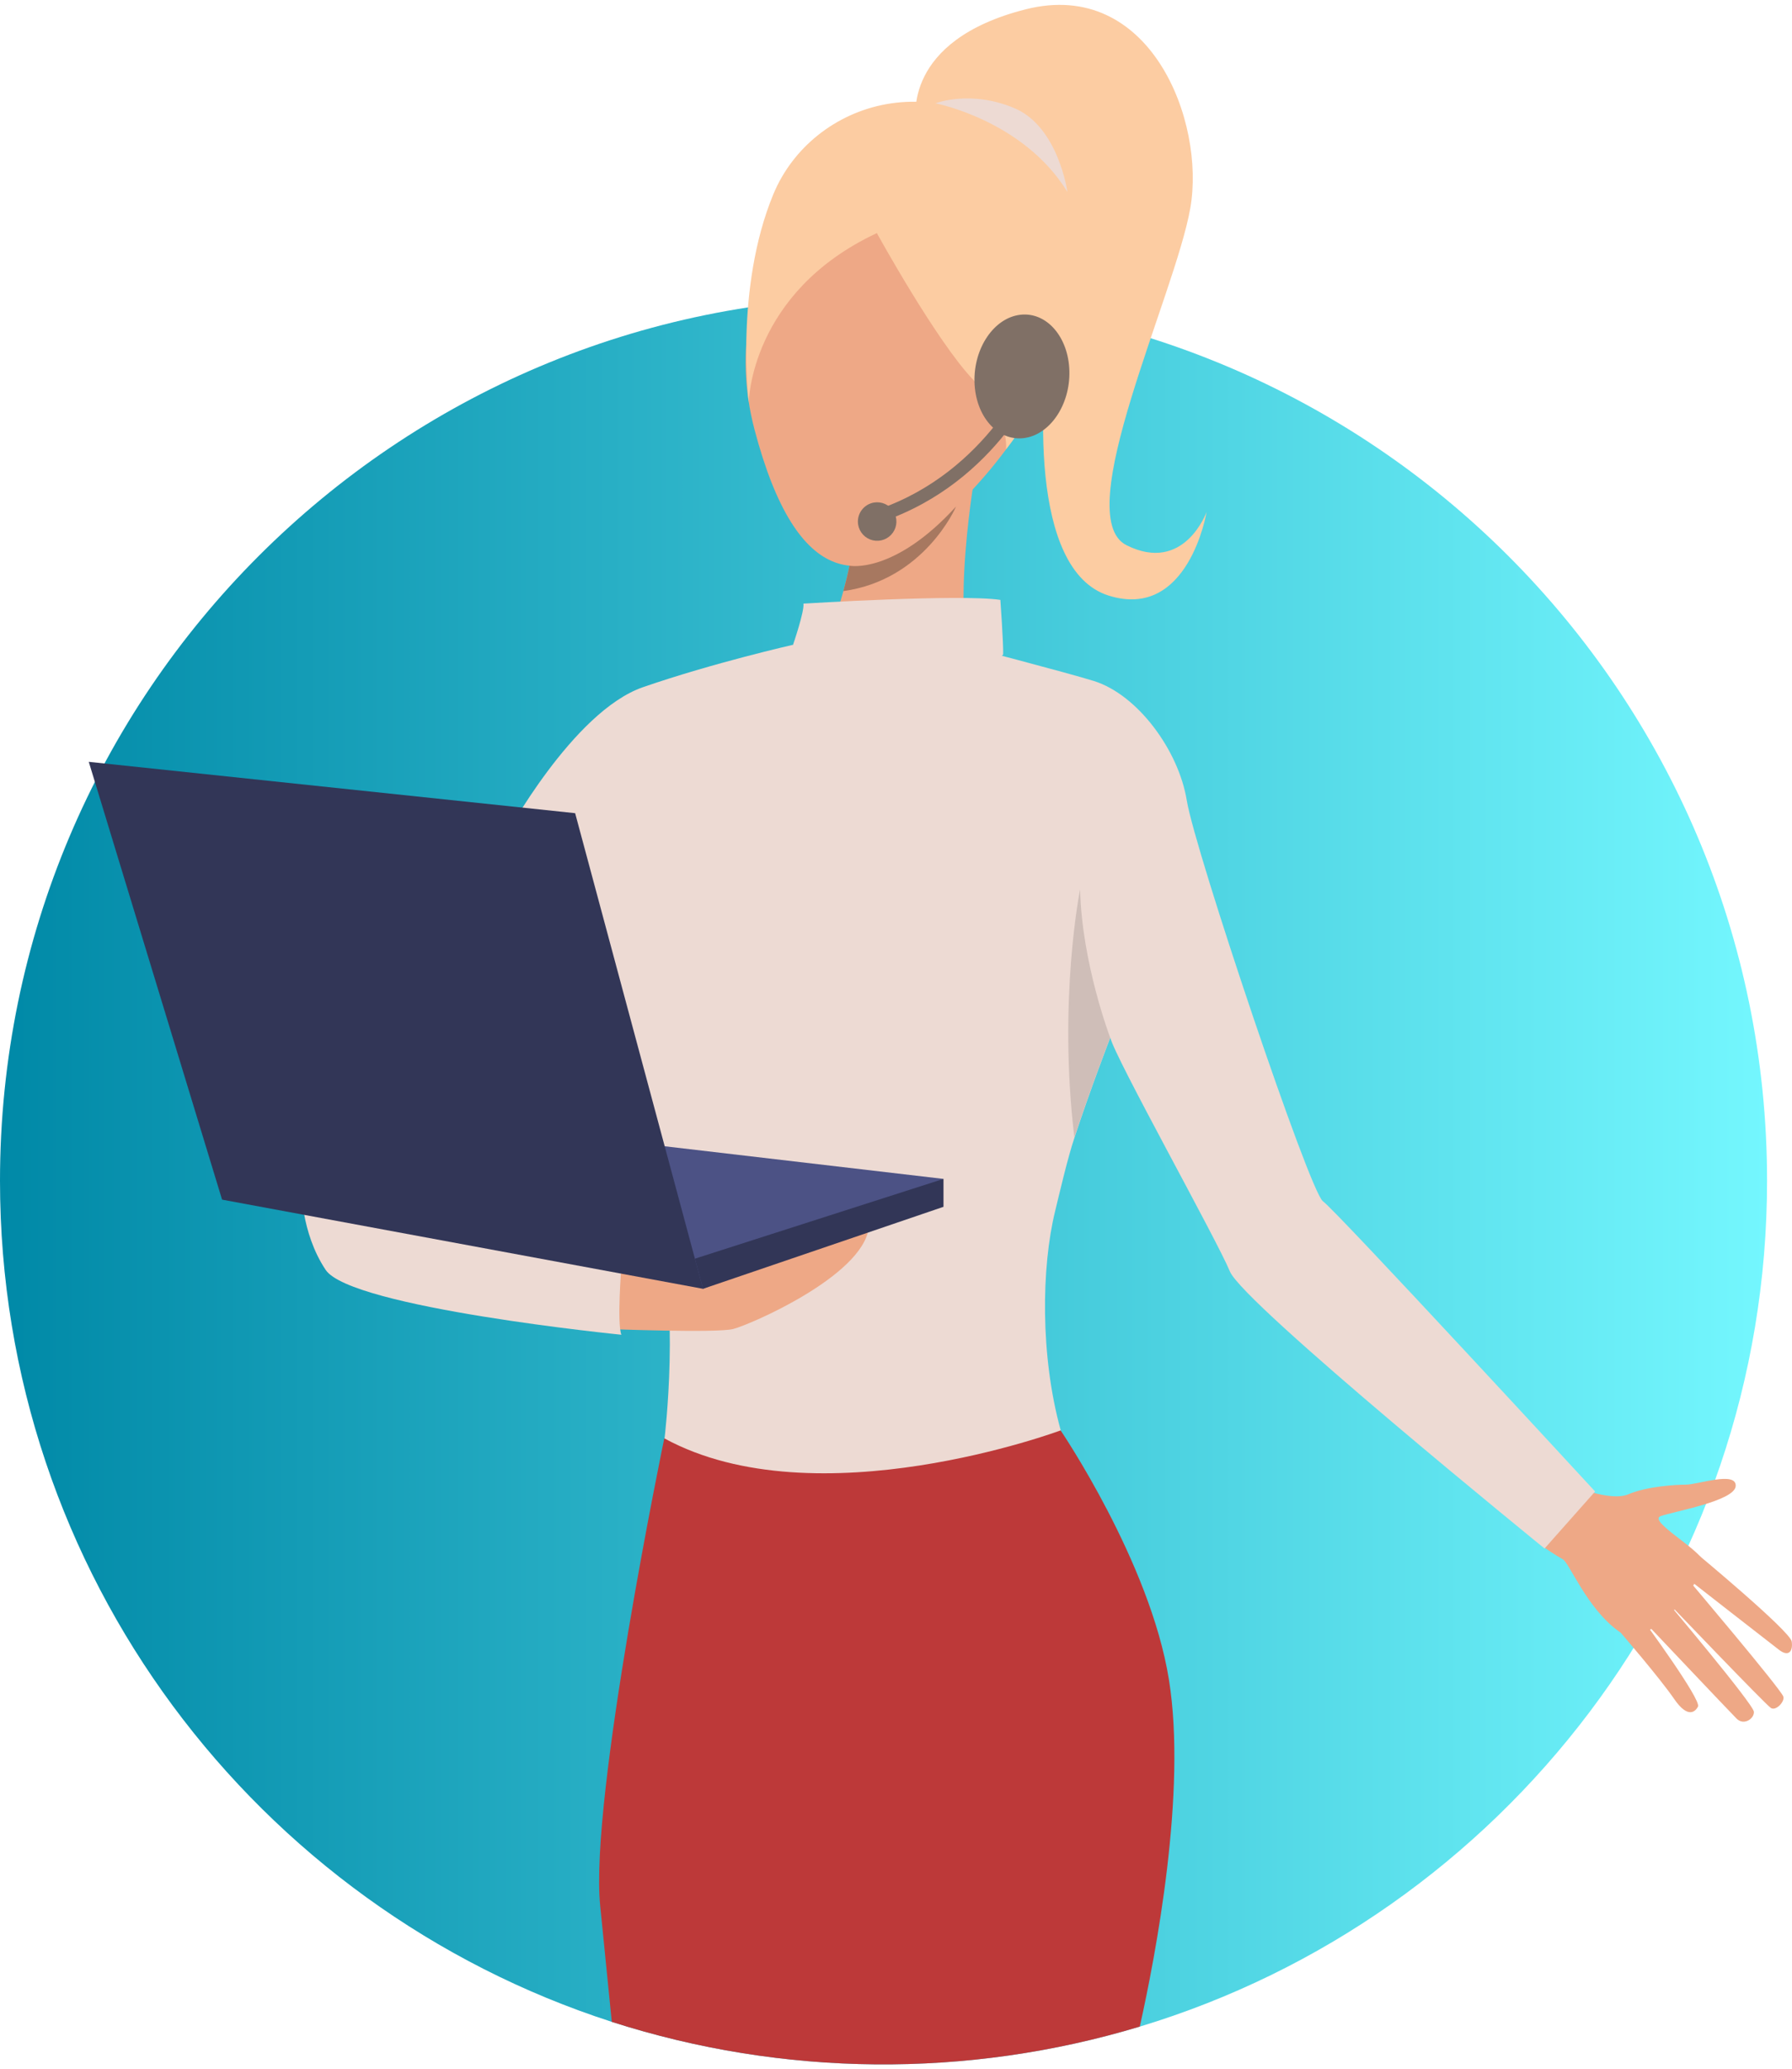 <?xml version="1.0" encoding="UTF-8"?> <svg xmlns="http://www.w3.org/2000/svg" width="220" height="254" viewBox="0 0 220 254" fill="none"><g clip-path="url(#clip0_20_130)"><path d="M216.938 144.938C216.938 193.899 184.493 235.285 139.93 248.765C118.763 255.144 96.157 254.941 75.108 248.181C31.523 234.109 0 193.205 0 144.938C0 85.03 48.559 36.467 108.467 36.467C168.374 36.467 216.938 85.03 216.938 144.938Z" fill="url(#paint0_linear_20_130)"></path><path d="M192.728 182.234C192.728 182.234 197.609 184.403 199.918 183.418C202.227 182.432 205.81 182.242 206.939 182.242C208.449 182.242 213.174 180.55 213.089 182.399C213.004 184.247 205.421 185.533 203.869 186.108C202.316 186.683 208.521 190.096 209.088 191.606C209.655 193.116 202.667 203.073 198.721 200.235C194.775 197.397 192.639 191.742 191.835 191.386C190.81 190.796 189.822 190.145 188.875 189.437L192.728 182.234Z" fill="#EEA886"></path><path d="M208.343 190.731C208.343 190.731 219.789 200.23 219.966 201.499C220.144 202.768 219.543 203.377 218.435 202.536C217.327 201.694 207.087 193.696 207.087 193.696C207.087 193.696 218.553 207.23 218.93 208.241C219.154 208.829 218.054 210.051 217.416 209.658C216.777 209.265 204.583 196.513 204.583 196.513C204.583 196.513 215.263 209.176 215.322 210.123C215.373 210.969 214.087 211.849 213.207 210.969C212.328 210.089 201.749 198.911 201.749 198.911C201.749 198.911 208.902 208.639 208.458 209.485C208.187 210.009 207.286 211.105 205.526 208.537C203.767 205.97 198.933 200.366 198.933 200.366L208.343 190.731Z" fill="#EEA886"></path><path d="M102.672 17.552C102.672 17.552 87.416 32.922 92.627 52.716C97.838 72.511 106.162 72.616 115.382 64.102C124.603 55.588 130.004 46.634 131.218 36.682C132.431 26.73 116.609 3.844 102.672 17.552Z" fill="#EEA886"></path><path d="M99.69 83.562C101.208 79.984 102.493 76.311 103.535 72.566C103.818 71.542 104.076 70.489 104.296 69.448C105.075 65.781 105.392 62.169 104.554 59.691C102.122 52.501 119.815 57.479 119.815 57.479C119.815 57.479 116.384 76.512 119.815 82.907C123.245 89.302 99.69 83.562 99.69 83.562Z" fill="#EEA886"></path><path d="M139.93 248.764C118.763 255.144 96.157 254.94 75.108 248.181C74.55 242.56 74.038 237.434 73.683 233.919C72.359 220.807 81.554 176.553 81.554 176.553L130.194 175.559C130.194 175.559 141.191 191.733 143.504 206.16C145.733 219.927 141.863 240.102 139.93 248.764Z" fill="#BD3939"></path><path d="M195.828 183.08L189.623 190.079C189.623 190.079 152.636 160.05 150.995 156.074C149.354 152.098 136.809 129.69 136.31 127.364C136.31 127.364 133.908 133.568 131.915 139.629C131.07 142.138 130.012 146.71 129.526 148.706C127.864 155.507 127.682 166.398 130.224 175.576C130.224 175.576 100.257 186.742 81.584 176.57C81.584 176.57 83.576 160.316 80.59 149.814C77.604 139.312 62.014 102.71 62.014 102.71C62.014 102.71 70.308 87.34 78.932 84.353C87.556 81.367 97.398 79.138 97.398 79.138H117.839C117.839 79.138 131.298 82.645 134.305 83.596C139.689 85.288 144.706 92.127 145.7 98.264C146.693 104.402 160.765 146.291 162.415 147.454C164.064 148.617 195.828 183.08 195.828 183.08Z" fill="#EDDAD3"></path><path d="M74.664 163.137C74.664 163.137 87.932 163.653 89.996 163.137C92.06 162.621 105.828 156.666 106.656 150.745C107.485 144.823 74.664 156.032 74.664 156.032V163.137Z" fill="#EEA886"></path><path d="M115.83 144.709L61.984 138.407L86.308 158.201L115.83 144.709Z" fill="#4C5285"></path><path d="M76.284 155.545C76.284 155.545 75.73 162.401 76.284 163.839C76.284 163.839 43.078 160.523 39.982 155.879C36.886 151.235 36.996 145.593 36.996 145.593L76.284 155.545Z" fill="#EDDAD3"></path><path d="M107.65 28.612C107.65 28.612 114.946 41.88 119.493 46.634C124.04 51.388 123.503 55.157 123.503 55.157C123.503 55.157 141.174 33.362 128.578 20.204C115.983 7.046 99.69 12.358 94.936 23.858C90.182 35.358 91.921 49.405 91.921 49.405C91.921 49.405 92.06 35.908 107.65 28.612Z" fill="#FCCCA2"></path><path d="M112.464 14.718C112.464 14.718 110.7 4.99 125.935 1.141C141.17 -2.708 148.009 14.828 146.131 25.55C144.253 36.272 131.23 63.392 138.306 66.928C145.382 70.464 148.132 62.842 148.132 62.842C148.132 62.842 145.924 76.199 136.103 73.107C126.282 70.015 127.601 48.313 129.082 39.664C130.562 31.015 112.464 14.718 112.464 14.718Z" fill="#FCCCA2"></path><path d="M97.368 79.121C97.368 79.121 98.768 75.049 98.637 74.093C98.637 74.093 117.873 72.9 122.813 73.636C122.813 73.636 123.202 79.079 123.156 80.31C123.109 81.541 100.832 85.259 97.368 79.121Z" fill="#EDDAD3"></path><path d="M86.308 158.201L115.83 148.135V144.709L85.314 154.501L86.308 158.201Z" fill="#323657"></path><path d="M86.308 158.201L70.608 99.817L10.899 93.515L27.264 147.255L86.308 158.201Z" fill="#323657"></path><path d="M117.37 62.178C117.315 62.318 113.462 71.183 103.535 72.557C103.819 71.534 104.077 70.481 104.296 69.44C104.296 69.44 109.736 70.536 117.37 62.178Z" fill="#A77860"></path><path d="M136.293 127.364C136.293 127.364 133.891 133.568 131.898 139.629C129.868 122.66 132.601 109.177 132.601 109.177C132.808 118.211 136.293 127.364 136.293 127.364Z" fill="#CFBEB8"></path><path d="M114.841 12.68C114.841 12.68 125.651 14.756 131.044 23.562C131.044 23.562 129.949 15.589 124.569 13.293C119.189 10.996 114.841 12.68 114.841 12.68Z" fill="#EDDAD3"></path><path d="M119.637 46.884C119.743 51.067 122.437 54.154 125.656 53.782C128.874 53.41 131.395 49.718 131.285 45.535C131.175 41.352 128.485 38.264 125.267 38.636C122.048 39.008 119.527 42.701 119.637 46.884Z" fill="#807066"></path><path d="M108.391 63.997L107.879 62.512C121.312 57.86 126.489 45.239 126.544 45.112L128.003 45.695C127.787 46.241 122.5 59.111 108.391 63.997Z" fill="#807066"></path><path d="M105.354 64.411C105.431 64.872 105.644 65.3 105.964 65.64C106.285 65.981 106.699 66.218 107.155 66.323C107.61 66.428 108.087 66.396 108.524 66.23C108.961 66.064 109.339 65.772 109.611 65.391C109.882 65.011 110.035 64.558 110.049 64.091C110.063 63.623 109.938 63.162 109.69 62.766C109.442 62.37 109.083 62.055 108.656 61.863C108.23 61.671 107.756 61.61 107.295 61.687C106.989 61.739 106.696 61.85 106.432 62.014C106.169 62.179 105.94 62.394 105.76 62.647C105.58 62.9 105.451 63.186 105.381 63.489C105.312 63.791 105.302 64.105 105.354 64.411Z" fill="#807066"></path></g><defs><linearGradient id="paint0_linear_20_130" x1="0" y1="144.935" x2="216.938" y2="144.935" gradientUnits="userSpaceOnUse"><stop stop-color="#0089A7"></stop><stop offset="1" stop-color="#74F7FE"></stop></linearGradient><clipPath id="clip0_20_130"><rect width="220" height="252.809" fill="white" transform="translate(0 0.596)"></rect></clipPath></defs></svg> 